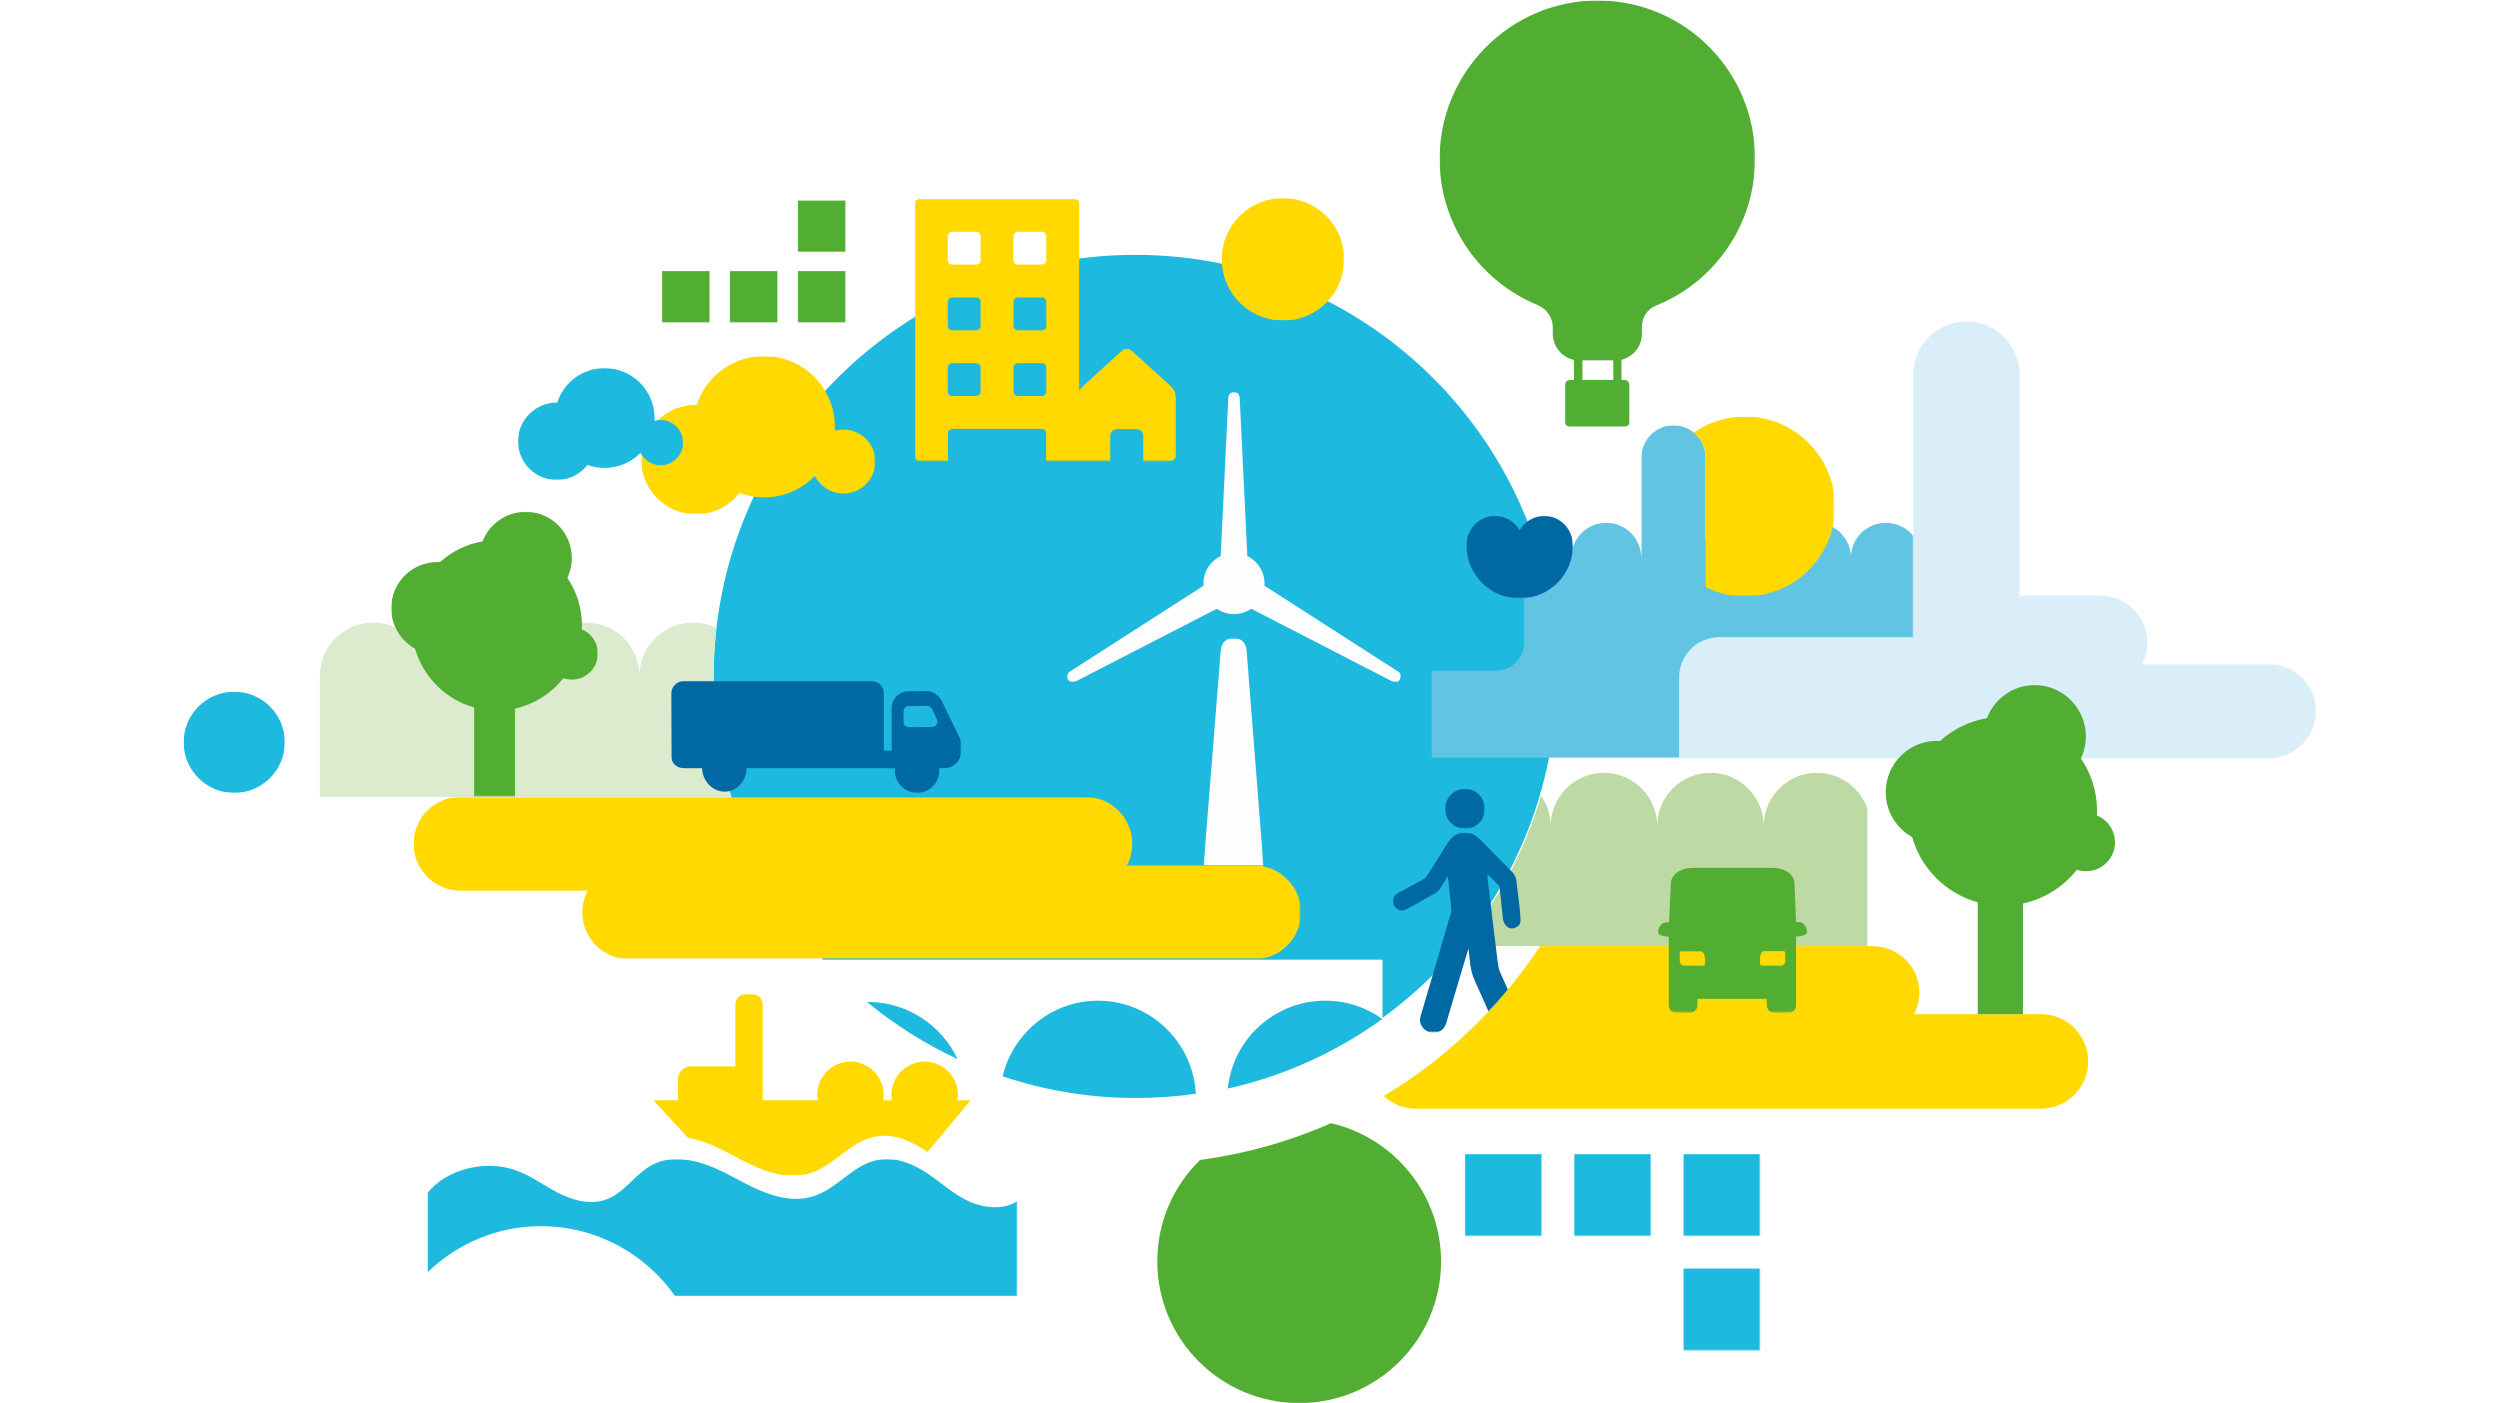 <?xml version="1.0" encoding="utf-8"?>
<!-- Generator: Adobe Illustrator 24.0.0, SVG Export Plug-In . SVG Version: 6.00 Build 0)  -->
<svg version="1.1" id="Ebene_1" xmlns="http://www.w3.org/2000/svg" xmlns:xlink="http://www.w3.org/1999/xlink" x="0px" y="0px"
	 viewBox="0 0 1407.8 790" style="enable-background:new 0 0 1407.8 790;" xml:space="preserve">
<style type="text/css">
	.st0{fill-rule:evenodd;clip-rule:evenodd;fill:#FFD900;}
	.st1{fill-rule:evenodd;clip-rule:evenodd;fill:#52AE32;}
	.st2{fill-rule:evenodd;clip-rule:evenodd;fill:#D9EEF8;}
	.st3{fill-rule:evenodd;clip-rule:evenodd;fill:#1EB9DE;}
	.st4{fill-rule:evenodd;clip-rule:evenodd;fill:#DCEACE;}
	.st5{fill-rule:evenodd;clip-rule:evenodd;fill:#BEDAA4;}
	.st6{filter:url(#Adobe_OpacityMaskFilter);}
	.st7{fill-rule:evenodd;clip-rule:evenodd;fill:#FFFFFF;}
	.st8{mask:url(#mask-2_1_);fill-rule:evenodd;clip-rule:evenodd;fill:#52AE32;}
	.st9{filter:url(#Adobe_OpacityMaskFilter_1_);}
	.st10{mask:url(#mask-2_2_);fill-rule:evenodd;clip-rule:evenodd;fill:#52AE32;}
	.st11{filter:url(#Adobe_OpacityMaskFilter_2_);}
	.st12{mask:url(#mask-2_3_);fill-rule:evenodd;clip-rule:evenodd;fill:#52AE32;}
	.st13{filter:url(#Adobe_OpacityMaskFilter_3_);}
	.st14{mask:url(#mask-2_4_);fill-rule:evenodd;clip-rule:evenodd;fill:#52AE32;}
	.st15{filter:url(#Adobe_OpacityMaskFilter_4_);}
	.st16{mask:url(#mask-2_5_);fill-rule:evenodd;clip-rule:evenodd;fill:#52AE32;}
	.st17{filter:url(#Adobe_OpacityMaskFilter_5_);}
	.st18{mask:url(#mask-2_6_);fill-rule:evenodd;clip-rule:evenodd;fill:#1EB9DE;}
	.st19{filter:url(#Adobe_OpacityMaskFilter_6_);}
	.st20{mask:url(#mask-2_7_);fill-rule:evenodd;clip-rule:evenodd;fill:#1EB9DE;}
	.st21{filter:url(#Adobe_OpacityMaskFilter_7_);}
	.st22{mask:url(#mask-2_8_);fill-rule:evenodd;clip-rule:evenodd;fill:#1EB9DE;}
	.st23{filter:url(#Adobe_OpacityMaskFilter_8_);}
	.st24{mask:url(#mask-2_9_);fill-rule:evenodd;clip-rule:evenodd;fill:#1EB9DE;}
	.st25{filter:url(#Adobe_OpacityMaskFilter_9_);}
	.st26{mask:url(#mask-2_10_);fill-rule:evenodd;clip-rule:evenodd;fill:#1EB9DE;}
	.st27{filter:url(#Adobe_OpacityMaskFilter_10_);}
	.st28{mask:url(#mask-2_11_);fill-rule:evenodd;clip-rule:evenodd;fill:#1EB9DE;}
	.st29{filter:url(#Adobe_OpacityMaskFilter_11_);}
	.st30{mask:url(#mask-2_12_);fill-rule:evenodd;clip-rule:evenodd;fill:#FFD900;}
	.st31{filter:url(#Adobe_OpacityMaskFilter_12_);}
	.st32{mask:url(#mask-2_13_);fill-rule:evenodd;clip-rule:evenodd;fill:#FFD900;}
	.st33{filter:url(#Adobe_OpacityMaskFilter_13_);}
	.st34{mask:url(#mask-2_14_);}
	.st35{filter:url(#Adobe_OpacityMaskFilter_14_);}
	.st36{mask:url(#mask-4_1_);fill-rule:evenodd;clip-rule:evenodd;fill:#FFD900;}
	.st37{filter:url(#Adobe_OpacityMaskFilter_15_);}
	.st38{mask:url(#mask-2_15_);}
	.st39{filter:url(#Adobe_OpacityMaskFilter_16_);}
	.st40{mask:url(#mask-6_1_);fill-rule:evenodd;clip-rule:evenodd;fill:#FFD900;}
	.st41{filter:url(#Adobe_OpacityMaskFilter_17_);}
	.st42{mask:url(#mask-2_16_);fill-rule:evenodd;clip-rule:evenodd;fill:#1EB9DE;}
	.st43{filter:url(#Adobe_OpacityMaskFilter_18_);}
	.st44{mask:url(#mask-2_17_);fill-rule:evenodd;clip-rule:evenodd;fill:#0068A3;}
	.st45{filter:url(#Adobe_OpacityMaskFilter_19_);}
	.st46{mask:url(#mask-2_18_);fill-rule:evenodd;clip-rule:evenodd;fill:#52AE32;}
	.st47{filter:url(#Adobe_OpacityMaskFilter_20_);}
	.st48{mask:url(#mask-2_19_);}
	.st49{filter:url(#Adobe_OpacityMaskFilter_21_);}
	.st50{mask:url(#mask-8_1_);fill-rule:evenodd;clip-rule:evenodd;fill:#FFD900;}
	.st51{filter:url(#Adobe_OpacityMaskFilter_22_);}
	.st52{mask:url(#mask-2_20_);fill-rule:evenodd;clip-rule:evenodd;fill:#FEFEFE;}
	.st53{filter:url(#Adobe_OpacityMaskFilter_23_);}
	.st54{mask:url(#mask-2_21_);fill-rule:evenodd;clip-rule:evenodd;fill:#FEFEFE;}
	.st55{filter:url(#Adobe_OpacityMaskFilter_24_);}
	.st56{mask:url(#mask-2_22_);fill-rule:evenodd;clip-rule:evenodd;fill:#52AE32;}
	.st57{filter:url(#Adobe_OpacityMaskFilter_25_);}
	.st58{mask:url(#mask-2_23_);fill-rule:evenodd;clip-rule:evenodd;fill:#61C4E3;}
	.st59{filter:url(#Adobe_OpacityMaskFilter_26_);}
	.st60{mask:url(#mask-2_24_);}
	.st61{filter:url(#Adobe_OpacityMaskFilter_27_);}
	.st62{mask:url(#mask-10_1_);fill-rule:evenodd;clip-rule:evenodd;fill:#FFD900;}
	.st63{filter:url(#Adobe_OpacityMaskFilter_28_);}
	.st64{mask:url(#mask-2_25_);fill-rule:evenodd;clip-rule:evenodd;fill:#0068A3;}
	.st65{filter:url(#Adobe_OpacityMaskFilter_29_);}
	.st66{mask:url(#mask-2_26_);fill-rule:evenodd;clip-rule:evenodd;fill:#0068A3;}
	.st67{filter:url(#Adobe_OpacityMaskFilter_30_);}
	.st68{mask:url(#mask-2_27_);fill-rule:evenodd;clip-rule:evenodd;fill:#0068A3;}
</style>
<title>ERD_INfografik</title>
<desc>Created with Sketch.</desc>
<g id="Page-1">
	<g id="ERD_INfografik" transform="translate(-120, -29)">
		<g id="Group-57">
			<path id="Fill-1" class="st0" d="M1269.4,600.1h-71.6c1.9-3.7,3-7.8,3-12.2c0-14.7-11.9-26.1-26.5-26.1H990.7v0h-3.4
				c-22.7,34.3-52.8,63.3-88.1,84.4c4.7,4.4,11,7.1,17.9,7.1h352.3c14.6,0,26.5-11.9,26.5-26.6v0
				C1295.9,612,1284,600.1,1269.4,600.1"/>
			<path id="Fill-3" class="st1" d="M869.5,661.5c-23.1,10.2-47.8,17.2-73.7,20.7c-14.9,14.5-24.1,34.7-24.1,57.1
				c0,44.1,35.8,79.8,79.9,79.8c44.1,0,79.9-35.7,79.9-79.8C931.4,701.3,904.9,669.6,869.5,661.5"/>
			<path id="Fill-5" class="st2" d="M1397.7,403.1h-71.5c1.9-3.6,3-7.8,3-12.2c0-14.6-11.9-26.5-26.5-26.5h-45.4V239.9
				c0-16.5-13.5-29.9-29.9-29.9c-16.5,0-30,13.5-30,29.9v147.8l-109.2,0c-12.4,0-22.6,10.1-22.6,22.5V456h332
				c14.6,0,26.5-11.8,26.5-26.5C1424.2,414.9,1412.3,403.1,1397.7,403.1"/>
			<path id="Fill-7" class="st3" d="M608.6,593.2c-0.1,0-0.3,0-0.4,0c15.5,12.8,32.6,23.6,51,32.2
				C650.4,606.5,631,593.2,608.6,593.2"/>
			<path id="Fill-9" class="st3" d="M759.3,172.5c-131.1,0-237.4,106.3-237.4,237.4c0,61.4,23.3,117.4,61.6,159.5h315l0,32.8
				c59.5-43.1,98.2-113.2,98.2-192.3C996.7,278.8,890.4,172.5,759.3,172.5"/>
			<path id="Fill-11" class="st3" d="M738.3,592.5c-26,0-47.9,18.2-53.7,42.6c23.6,7.9,48.8,12.2,75,12.2c11.5,0,22.8-0.8,33.8-2.4
				C791.8,615.7,767.7,592.5,738.3,592.5"/>
			<path id="Fill-13" class="st3" d="M866.3,592.5c-28.6,0-52.1,21.7-54.9,49.5c31.9-7.1,61.4-20.7,87-39.2
				C889.4,596.3,878.3,592.5,866.3,592.5"/>
			<path id="Fill-15" class="st4" d="M521.8,410.1c0-9.3,0.6-18.4,1.6-27.4c-4-2-8.5-3.1-13.3-3.1c-16.6,0-30,13.4-30,29.9
				c0-16.5-13.4-29.9-30-29.9c-16.6,0-30,13.4-30,29.9c0-16.5-13.4-29.9-30-29.9c-16.6,0-30,13.4-30,29.9c0-16.5-13.4-29.9-30-29.9
				c-16.6,0-30,13.4-30,29.9v68.3l231.8,0C525.3,456.3,521.8,433.6,521.8,410.1"/>
			<path id="Fill-17" class="st5" d="M1143.2,464.2c-16.6,0-30,13.4-30,30c0-16.6-13.4-30-30-30c-16.6,0-30,13.4-30,30
				c0-16.6-13.4-30-30-30c-16.6,0-30,13.4-30,30c0-6.4-2-12.2-5.4-17.1c-9.2,31.4-24.7,60.1-45.1,84.6l228.8,0V484
				C1167.2,472.5,1156.2,464.2,1143.2,464.2"/>
			<path id="Fill-19" class="st1" d="M1300.8,488.2c0-0.8,0.1-1.6,0.1-2.4c0-11-3.3-21.2-9.1-29.7c1.8-3.8,2.8-8,2.8-12.4
				c0-15.9-12.9-28.9-28.8-28.9c-12.3,0-22.8,7.7-26.9,18.6c-10.1,1.7-19.2,6.3-26.5,12.9c-0.6,0-1.1-0.1-1.7-0.1
				c-15.9,0-28.8,12.9-28.8,28.9c0,10.9,6,20.4,14.9,25.3c5,17.8,19.1,31.8,36.9,36.7v63h25.5v-62.3c12.2-2.7,22.8-9.5,30.3-19
				c1.6,0.5,3.4,0.8,5.2,0.8c9,0,16.3-7.3,16.3-16.3C1310.9,496.4,1306.8,490.6,1300.8,488.2"/>
			<g id="Clip-22">
			</g>
			<defs>
				<filter id="Adobe_OpacityMaskFilter" filterUnits="userSpaceOnUse" x="492.7" y="181.5" width="27" height="29.2">
					<feColorMatrix  type="matrix" values="1 0 0 0 0  0 1 0 0 0  0 0 1 0 0  0 0 0 1 0"/>
				</filter>
			</defs>
			<mask maskUnits="userSpaceOnUse" x="492.7" y="181.5" width="27" height="29.2" id="mask-2_1_">
				<g class="st6">
					<polygon id="path-1_1_" class="st7" points="103.4,868.5 1543.4,868.5 1543.4,0 103.4,0 					"/>
				</g>
			</mask>
			<polygon id="Fill-21" class="st8" points="492.7,210.8 519.7,210.8 519.7,181.5 492.7,181.5 			"/>
			<defs>
				<filter id="Adobe_OpacityMaskFilter_1_" filterUnits="userSpaceOnUse" x="530.9" y="181.5" width="27" height="29.2">
					<feColorMatrix  type="matrix" values="1 0 0 0 0  0 1 0 0 0  0 0 1 0 0  0 0 0 1 0"/>
				</filter>
			</defs>
			<mask maskUnits="userSpaceOnUse" x="530.9" y="181.5" width="27" height="29.2" id="mask-2_2_">
				<g class="st9">
					<polygon id="path-1_2_" class="st7" points="103.4,868.5 1543.4,868.5 1543.4,0 103.4,0 					"/>
				</g>
			</mask>
			<polygon id="Fill-23" class="st10" points="530.9,210.8 557.9,210.8 557.9,181.5 530.9,181.5 			"/>
			<defs>
				<filter id="Adobe_OpacityMaskFilter_2_" filterUnits="userSpaceOnUse" x="569.2" y="181.5" width="27" height="29.2">
					<feColorMatrix  type="matrix" values="1 0 0 0 0  0 1 0 0 0  0 0 1 0 0  0 0 0 1 0"/>
				</filter>
			</defs>
			<mask maskUnits="userSpaceOnUse" x="569.2" y="181.5" width="27" height="29.2" id="mask-2_3_">
				<g class="st11">
					<polygon id="path-1_3_" class="st7" points="103.4,868.5 1543.4,868.5 1543.4,0 103.4,0 					"/>
				</g>
			</mask>
			<polygon id="Fill-24" class="st12" points="569.2,210.8 596.2,210.8 596.2,181.5 569.2,181.5 			"/>
			<defs>
				<filter id="Adobe_OpacityMaskFilter_3_" filterUnits="userSpaceOnUse" x="569.2" y="141.8" width="27" height="29.2">
					<feColorMatrix  type="matrix" values="1 0 0 0 0  0 1 0 0 0  0 0 1 0 0  0 0 0 1 0"/>
				</filter>
			</defs>
			<mask maskUnits="userSpaceOnUse" x="569.2" y="141.8" width="27" height="29.2" id="mask-2_4_">
				<g class="st13">
					<polygon id="path-1_4_" class="st7" points="103.4,868.5 1543.4,868.5 1543.4,0 103.4,0 					"/>
				</g>
			</mask>
			<polygon id="Fill-25" class="st14" points="569.2,171 596.2,171 596.2,141.8 569.2,141.8 			"/>
			<defs>
				<filter id="Adobe_OpacityMaskFilter_4_" filterUnits="userSpaceOnUse" x="930.7" y="29.2" width="177.8" height="240">
					<feColorMatrix  type="matrix" values="1 0 0 0 0  0 1 0 0 0  0 0 1 0 0  0 0 0 1 0"/>
				</filter>
			</defs>
			<mask maskUnits="userSpaceOnUse" x="930.7" y="29.2" width="177.8" height="240" id="mask-2_5_">
				<g class="st15">
					<polygon id="path-1_5_" class="st7" points="103.4,868.5 1543.4,868.5 1543.4,0 103.4,0 					"/>
				</g>
			</mask>
			<path id="Fill-26" class="st16" d="M1020.8,29.3c-50.3-0.7-91.5,41.2-90.1,91.6c1,36.2,23.5,66.9,55.2,79.9
				c5.1,2.1,8.5,7,8.5,12.6v3.5c0,7.2,5.1,13.3,11.9,14.8v11.3h-2.3c-1.4,0-2.6,1.2-2.6,2.6v21.2c0,1.4,1.2,2.6,2.6,2.6h30.9
				c1.4,0,2.6-1.2,2.6-2.6v-21.2c0-1.4-1.2-2.6-2.6-2.6h-1.8v-11.4c6.6-1.6,11.5-7.6,11.5-14.7v-4c0-5.2,3.1-9.9,7.9-11.8
				c32.7-13.1,55.8-45.2,55.8-82.7C1108.4,69.5,1069.3,29.9,1020.8,29.3L1020.8,29.3z M1011.1,242.9h17.4v-11h-17.4V242.9z"/>
			<defs>
				<filter id="Adobe_OpacityMaskFilter_5_" filterUnits="userSpaceOnUse" x="223.4" y="418.5" width="57" height="57">
					<feColorMatrix  type="matrix" values="1 0 0 0 0  0 1 0 0 0  0 0 1 0 0  0 0 0 1 0"/>
				</filter>
			</defs>
			<mask maskUnits="userSpaceOnUse" x="223.4" y="418.5" width="57" height="57" id="mask-2_6_">
				<g class="st17">
					<polygon id="path-1_6_" class="st7" points="103.4,868.5 1543.4,868.5 1543.4,0 103.4,0 					"/>
				</g>
			</mask>
			<path id="Fill-27" class="st18" d="M251.9,475.5c15.7,0,28.5-12.8,28.5-28.5c0-15.7-12.8-28.5-28.5-28.5
				c-15.7,0-28.5,12.8-28.5,28.5C223.4,462.7,236.2,475.5,251.9,475.5"/>
			<defs>
				<filter id="Adobe_OpacityMaskFilter_6_" filterUnits="userSpaceOnUse" x="360.7" y="681.8" width="332.2" height="77.3">
					<feColorMatrix  type="matrix" values="1 0 0 0 0  0 1 0 0 0  0 0 1 0 0  0 0 0 1 0"/>
				</filter>
			</defs>
			<mask maskUnits="userSpaceOnUse" x="360.7" y="681.8" width="332.2" height="77.3" id="mask-2_7_">
				<g class="st19">
					<polygon id="path-1_7_" class="st7" points="103.4,868.5 1543.4,868.5 1543.4,0 103.4,0 					"/>
				</g>
			</mask>
			<path id="Fill-28" class="st20" d="M665.4,705.4c-8.5-4-15.2-10.2-22.8-15.4c-7.6-5.1-17.1-9.4-26.7-8.1
				c-15.5,2.1-24.2,17.1-39.1,21.1c-14.9,4.1-30.4-3.8-43.6-11c-13.2-7.2-29.9-14-43.9-8c-11.6,5-17.3,17.5-29.6,21
				c-8.8,2.4-18.4-0.5-26.2-4.7c-7.8-4.1-14.8-9.4-23.4-12.4c-17.2-6-39.1-0.3-49.3,12.9v44.6c16.9-16.3,39.9-26.3,65.1-25.9
				c30.7,0.4,57.8,15.9,74.3,39.4h192.8v-53.6C685.3,710.5,673.9,709.4,665.4,705.4"/>
			<defs>
				<filter id="Adobe_OpacityMaskFilter_7_" filterUnits="userSpaceOnUse" x="944.9" y="678.8" width="43.5" height="46.5">
					<feColorMatrix  type="matrix" values="1 0 0 0 0  0 1 0 0 0  0 0 1 0 0  0 0 0 1 0"/>
				</filter>
			</defs>
			<mask maskUnits="userSpaceOnUse" x="944.9" y="678.8" width="43.5" height="46.5" id="mask-2_8_">
				<g class="st21">
					<polygon id="path-1_8_" class="st7" points="103.4,868.5 1543.4,868.5 1543.4,0 103.4,0 					"/>
				</g>
			</mask>
			<polygon id="Fill-29" class="st22" points="944.9,725.2 988.4,725.2 988.4,678.8 944.9,678.8 			"/>
			<defs>
				<filter id="Adobe_OpacityMaskFilter_8_" filterUnits="userSpaceOnUse" x="1006.4" y="678.8" width="43.5" height="46.5">
					<feColorMatrix  type="matrix" values="1 0 0 0 0  0 1 0 0 0  0 0 1 0 0  0 0 0 1 0"/>
				</filter>
			</defs>
			<mask maskUnits="userSpaceOnUse" x="1006.4" y="678.8" width="43.5" height="46.5" id="mask-2_9_">
				<g class="st23">
					<polygon id="path-1_9_" class="st7" points="103.4,868.5 1543.4,868.5 1543.4,0 103.4,0 					"/>
				</g>
			</mask>
			<polygon id="Fill-30" class="st24" points="1006.4,725.2 1049.9,725.2 1049.9,678.8 1006.4,678.8 			"/>
			<defs>
				<filter id="Adobe_OpacityMaskFilter_9_" filterUnits="userSpaceOnUse" x="1067.9" y="678.8" width="43.5" height="46.5">
					<feColorMatrix  type="matrix" values="1 0 0 0 0  0 1 0 0 0  0 0 1 0 0  0 0 0 1 0"/>
				</filter>
			</defs>
			<mask maskUnits="userSpaceOnUse" x="1067.9" y="678.8" width="43.5" height="46.5" id="mask-2_10_">
				<g class="st25">
					<polygon id="path-1_10_" class="st7" points="103.4,868.5 1543.4,868.5 1543.4,0 103.4,0 					"/>
				</g>
			</mask>
			<polygon id="Fill-31" class="st26" points="1067.9,725.2 1111.4,725.2 1111.4,678.8 1067.9,678.8 			"/>
			<defs>
				<filter id="Adobe_OpacityMaskFilter_10_" filterUnits="userSpaceOnUse" x="1067.9" y="743.2" width="43.5" height="46.5">
					<feColorMatrix  type="matrix" values="1 0 0 0 0  0 1 0 0 0  0 0 1 0 0  0 0 0 1 0"/>
				</filter>
			</defs>
			<mask maskUnits="userSpaceOnUse" x="1067.9" y="743.2" width="43.5" height="46.5" id="mask-2_11_">
				<g class="st27">
					<polygon id="path-1_11_" class="st7" points="103.4,868.5 1543.4,868.5 1543.4,0 103.4,0 					"/>
				</g>
			</mask>
			<polygon id="Fill-32" class="st28" points="1067.9,789.8 1111.4,789.8 1111.4,743.2 1067.9,743.2 			"/>
			<defs>
				<filter id="Adobe_OpacityMaskFilter_11_" filterUnits="userSpaceOnUse" x="635.2" y="141" width="147" height="147.8">
					<feColorMatrix  type="matrix" values="1 0 0 0 0  0 1 0 0 0  0 0 1 0 0  0 0 0 1 0"/>
				</filter>
			</defs>
			<mask maskUnits="userSpaceOnUse" x="635.2" y="141" width="147" height="147.8" id="mask-2_12_">
				<g class="st29">
					<polygon id="path-1_12_" class="st7" points="103.4,868.5 1543.4,868.5 1543.4,0 103.4,0 					"/>
				</g>
			</mask>
			<path id="Fill-33" class="st30" d="M709.2,175.4c0,2.6-2.6,2.6-2.6,2.6h-13.3c-2.6,0-2.6-2.6-2.6-2.6v-13.3
				c0-2.6,2.6-2.6,2.6-2.6h13.3c2.6,0,2.6,2.6,2.6,2.6V175.4z M709.2,212.4c0,2.6-2.6,2.6-2.6,2.6h-13.3c-2.6,0-2.6-2.6-2.6-2.6
				v-13.3c0-2.6,2.6-2.6,2.6-2.6h13.3c2.6,0,2.6,2.6,2.6,2.6V212.4z M709.2,249.4c0,2.6-2.6,2.6-2.6,2.6h-13.3
				c-2.6,0-2.6-2.6-2.6-2.6v-13.3c0-2.6,2.6-2.6,2.6-2.6h13.3c2.6,0,2.6,2.6,2.6,2.6V249.4z M672.2,175.4c0,2.6-2.6,2.6-2.6,2.6
				h-13.3c-2.6,0-2.6-2.6-2.6-2.6v-13.3c0-2.6,2.6-2.6,2.6-2.6h13.3c2.6,0,2.6,2.6,2.6,2.6V175.4z M672.2,212.4
				c0,2.6-2.6,2.6-2.6,2.6h-13.3c-2.6,0-2.6-2.6-2.6-2.6v-13.3c0-2.6,2.6-2.6,2.6-2.6h13.3c2.6,0,2.6,2.6,2.6,2.6V212.4z
				 M672.2,249.4c0,2.6-2.6,2.6-2.6,2.6h-13.3c-2.6,0-2.6-2.6-2.6-2.6v-13.3c0-2.6,2.6-2.6,2.6-2.6h13.3c2.6,0,2.6,2.6,2.6,2.6
				V249.4z M745.2,288.8v-14.2c0-4,4-4,4-4h10.6c4,0,4,4,4,4v14.2h14.5c0,0,4,0,4-4v-31.6c0,0,0-4-2.9-6.6l-21.9-19.9
				c0,0-2.9-2.7-5.9,0l-21.9,19.9c0,0-1.1,1-2,2.7V143.6c0,0,0-2.6-2.6-2.6h-87.3c0,0-2.6,0-2.6,2.6v142.5c0,0,0,2.6,2.6,2.6h16
				v-15.6c0-2.6,2.6-2.6,2.6-2.6h50.1c2.6,0,2.6,2.6,2.6,2.6v15.6H745.2z"/>
			<defs>
				<filter id="Adobe_OpacityMaskFilter_12_" filterUnits="userSpaceOnUse" x="488.2" y="588.8" width="178.5" height="102">
					<feColorMatrix  type="matrix" values="1 0 0 0 0  0 1 0 0 0  0 0 1 0 0  0 0 0 1 0"/>
				</filter>
			</defs>
			<mask maskUnits="userSpaceOnUse" x="488.2" y="588.8" width="178.5" height="102" id="mask-2_13_">
				<g class="st31">
					<polygon id="path-1_13_" class="st7" points="103.4,868.5 1543.4,868.5 1543.4,0 103.4,0 					"/>
				</g>
			</mask>
			<path id="Fill-34" class="st32" d="M531.5,679c9.3,5,19.6,10.4,30,11.8h9.8c1.3-0.2,2.5-0.4,3.8-0.8
				c14.9-4.1,23.7-19.1,39.2-21.2c9.6-1.3,19.2,2.9,26.8,8.1c0.4,0.3,0.8,0.5,1.2,0.8l24.3-29.1h-7.5c0.2-1,0.3-2,0.3-3.1
				c0-10.3-8.4-18.7-18.7-18.7c-10.3,0-18.7,8.4-18.7,18.7c0,1.1,0.1,2.1,0.3,3.1h-5c0.2-1,0.3-2,0.3-3.1c0-10.3-8.4-18.7-18.7-18.7
				c-10.3,0-18.7,8.4-18.7,18.7c0,1.1,0.1,2.1,0.3,3.1h-31v-53.8c0-3.3-2.7-6.1-6.1-6.1h-3.2c-3.3,0-6.1,2.7-6.1,6.1v34.7h-25.1
				c-3.9,0-7.2,3.2-7.2,7.2v11.9h-13.8l19.3,21C515.9,671.2,524.2,675,531.5,679"/>
			<defs>
				<filter id="Adobe_OpacityMaskFilter_13_" filterUnits="userSpaceOnUse" x="807.9" y="140.5" width="69.1" height="69.1">
					<feColorMatrix  type="matrix" values="1 0 0 0 0  0 1 0 0 0  0 0 1 0 0  0 0 0 1 0"/>
				</filter>
			</defs>
			<mask maskUnits="userSpaceOnUse" x="807.9" y="140.5" width="69.1" height="69.1" id="mask-2_14_">
				<g class="st33">
					<polygon id="path-1_14_" class="st7" points="103.4,868.5 1543.4,868.5 1543.4,0 103.4,0 					"/>
				</g>
			</mask>
			<g id="Group-37" class="st34">
				<g transform="translate(704.25, 140.25)">
					<g id="Clip-36">
					</g>
					<defs>
						<filter id="Adobe_OpacityMaskFilter_14_" filterUnits="userSpaceOnUse" x="103.6" y="0.2" width="69.1" height="69.1">
							<feColorMatrix  type="matrix" values="1 0 0 0 0  0 1 0 0 0  0 0 1 0 0  0 0 0 1 0"/>
						</filter>
					</defs>
					<mask maskUnits="userSpaceOnUse" x="103.6" y="0.2" width="69.1" height="69.1" id="mask-4_1_">
						<g class="st35">
							<polygon id="path-3_1_" class="st7" points="103.6,0.2 172.7,0.2 172.7,69.3 103.6,69.3 							"/>
						</g>
					</mask>
					<path id="Fill-35" class="st36" d="M172.7,34.8c0-19.1-15.5-34.5-34.5-34.5c-19.1,0-34.5,15.5-34.5,34.5c0,0.7,0,1.4,0.1,2
						c1.1,18.1,16.1,32.5,34.5,32.5c10.1,0,19.2-4.4,25.5-11.3C169.3,51.9,172.7,43.7,172.7,34.8"/>
				</g>
			</g>
			<defs>
				<filter id="Adobe_OpacityMaskFilter_15_" filterUnits="userSpaceOnUse" x="481.1" y="229.5" width="131.9" height="89.1">
					<feColorMatrix  type="matrix" values="1 0 0 0 0  0 1 0 0 0  0 0 1 0 0  0 0 0 1 0"/>
				</filter>
			</defs>
			<mask maskUnits="userSpaceOnUse" x="481.1" y="229.5" width="131.9" height="89.1" id="mask-2_15_">
				<g class="st37">
					<polygon id="path-1_15_" class="st7" points="103.4,868.5 1543.4,868.5 1543.4,0 103.4,0 					"/>
				</g>
			</mask>
			<g id="Group-40" class="st38">
				<g transform="translate(377.25, 229.5)">
					<g id="Clip-39">
					</g>
					<defs>
						<filter id="Adobe_OpacityMaskFilter_16_" filterUnits="userSpaceOnUse" x="103.9" y="0" width="131.9" height="89.1">
							<feColorMatrix  type="matrix" values="1 0 0 0 0  0 1 0 0 0  0 0 1 0 0  0 0 0 1 0"/>
						</filter>
					</defs>
					<mask maskUnits="userSpaceOnUse" x="103.9" y="0" width="131.9" height="89.1" id="mask-6_1_">
						<g class="st39">
							<polygon id="path-5_1_" class="st7" points="103.9,0 235.8,0 235.8,89.2 103.9,89.2 							"/>
						</g>
					</mask>
					<path id="Fill-38" class="st40" d="M217.7,41.4c-1.7,0-3.3,0.2-4.9,0.7c0-0.7,0.1-1.5,0.1-2.3c0-22-17.9-39.8-39.9-39.8
						c-17.7,0-32.7,11.5-37.9,27.5l-0.4,0c-17.1,0-30.9,13.8-30.9,30.8c0,17,13.8,30.8,30.9,30.8c10,0,18.8-4.7,24.5-12
						c4.3,1.6,9,2.5,13.8,2.5c11.2,0,21.4-4.6,28.6-12.1c3,5.8,9,9.9,16.1,9.9c10,0,18-8.1,18-18S227.7,41.4,217.7,41.4"/>
				</g>
			</g>
			<defs>
				<filter id="Adobe_OpacityMaskFilter_17_" filterUnits="userSpaceOnUse" x="411.7" y="236.2" width="93" height="63">
					<feColorMatrix  type="matrix" values="1 0 0 0 0  0 1 0 0 0  0 0 1 0 0  0 0 0 1 0"/>
				</filter>
			</defs>
			<mask maskUnits="userSpaceOnUse" x="411.7" y="236.2" width="93" height="63" id="mask-2_16_">
				<g class="st41">
					<polygon id="path-1_16_" class="st7" points="103.4,868.5 1543.4,868.5 1543.4,0 103.4,0 					"/>
				</g>
			</mask>
			<path id="Fill-41" class="st42" d="M492,265.5c-1.2,0-2.3,0.2-3.4,0.5c0-0.5,0-1.1,0-1.6c0-15.5-12.6-28.1-28.1-28.1
				c-12.5,0-23.1,8.1-26.7,19.4l-0.3,0c-12,0-21.8,9.8-21.8,21.8c0,12,9.8,21.8,21.8,21.8c7,0,13.3-3.3,17.3-8.5
				c3,1.1,6.3,1.7,9.7,1.7c7.9,0,15.1-3.3,20.2-8.5c2.1,4.1,6.4,7,11.3,7c7,0,12.7-5.7,12.7-12.7S499,265.5,492,265.5"/>
			<defs>
				<filter id="Adobe_OpacityMaskFilter_18_" filterUnits="userSpaceOnUse" x="497.9" y="412.5" width="163.5" height="63">
					<feColorMatrix  type="matrix" values="1 0 0 0 0  0 1 0 0 0  0 0 1 0 0  0 0 0 1 0"/>
				</filter>
			</defs>
			<mask maskUnits="userSpaceOnUse" x="497.9" y="412.5" width="163.5" height="63" id="mask-2_17_">
				<g class="st43">
					<polygon id="path-1_17_" class="st7" points="103.4,868.5 1543.4,868.5 1543.4,0 103.4,0 					"/>
				</g>
			</mask>
			<path id="Fill-42" class="st44" d="M497.9,419.9l0.2,35.2c0,4,3.3,6.6,7.4,6.5h9.9c0,6.9,5.7,13.2,12.6,13.2
				c6.9,0,12.5-6.2,12.4-13.2H624c0,0.4-0.1,1-0.1,1.4c0,6.9,5.7,12.5,12.6,12.5c6.9,0,12.5-5.7,12.4-12.6c0-0.4,0-0.9-0.1-1.3h3
				c5.3,0,9.5-4.4,9.5-9.6l0-4.4c0-0.9-0.3-1.8-0.7-2.7l0,0l-10.3-21.2c-1.7-3.4-5.1-5.6-8.9-5.5l-9.9,0.1c-5.3,0-9.4,4.4-9.4,9.6
				v23.8l-4.4,0v-32.5c0-4-3.5-6.8-7.5-6.8H505.2C501.2,412.5,497.9,415.8,497.9,419.9 M645,438.4l-13.3,0.1c-1.6,0-2.9-1.3-2.9-2.9
				l0-6.1c0-1.6,1.3-2.9,2.9-2.9l10.5-0.1c1.1,0,2.1,0.6,2.6,1.7l2.9,6.1C648.5,436.2,647.1,438.4,645,438.4"/>
			<defs>
				<filter id="Adobe_OpacityMaskFilter_19_" filterUnits="userSpaceOnUse" x="340.4" y="317.2" width="116.2" height="160.5">
					<feColorMatrix  type="matrix" values="1 0 0 0 0  0 1 0 0 0  0 0 1 0 0  0 0 0 1 0"/>
				</filter>
			</defs>
			<mask maskUnits="userSpaceOnUse" x="340.4" y="317.2" width="116.2" height="160.5" id="mask-2_18_">
				<g class="st45">
					<polygon id="path-1_18_" class="st7" points="103.4,868.5 1543.4,868.5 1543.4,0 103.4,0 					"/>
				</g>
			</mask>
			<path id="Fill-43" class="st46" d="M387,427.4v50.4h23V428c11-2.4,20.5-8.6,27.3-17.1c1.5,0.5,3,0.8,4.7,0.8
				c8.1,0,14.7-6.6,14.7-14.7c0-6.1-3.7-11.4-9.1-13.6c0-0.7,0.1-1.4,0.1-2.2c0-9.9-3-19.1-8.2-26.8c1.6-3.4,2.5-7.2,2.5-11.2
				c0-14.4-11.6-26-26-26c-11.1,0-20.5,7-24.3,16.7c-9.1,1.5-17.3,5.7-23.9,11.6c-0.5,0-1,0-1.5,0c-14.3,0-26,11.6-26,26
				c0,9.8,5.4,18.3,13.4,22.8C358.4,410.3,371,422.9,387,427.4"/>
			<defs>
				<filter id="Adobe_OpacityMaskFilter_20_" filterUnits="userSpaceOnUse" x="352.9" y="477.8" width="499.7" height="91.4">
					<feColorMatrix  type="matrix" values="1 0 0 0 0  0 1 0 0 0  0 0 1 0 0  0 0 0 1 0"/>
				</filter>
			</defs>
			<mask maskUnits="userSpaceOnUse" x="352.9" y="477.8" width="499.7" height="91.4" id="mask-2_19_">
				<g class="st47">
					<polygon id="path-1_19_" class="st7" points="103.4,868.5 1543.4,868.5 1543.4,0 103.4,0 					"/>
				</g>
			</mask>
			<g id="Group-46" class="st48">
				<g transform="translate(249, 477.75)">
					<g id="Clip-45">
					</g>
					<defs>
						<filter id="Adobe_OpacityMaskFilter_21_" filterUnits="userSpaceOnUse" x="103.9" y="0.1" width="499.7" height="91.4">
							<feColorMatrix  type="matrix" values="1 0 0 0 0  0 1 0 0 0  0 0 1 0 0  0 0 0 1 0"/>
						</filter>
					</defs>
					<mask maskUnits="userSpaceOnUse" x="103.9" y="0.1" width="499.7" height="91.4" id="mask-8_1_">
						<g class="st49">
							<polygon id="path-7_1_" class="st7" points="103.9,0.1 603.6,0.1 603.6,91.5 103.9,91.5 							"/>
						</g>
					</mask>
					<path id="Fill-44" class="st50" d="M577.1,38.6h-71.5c1.9-3.6,3-7.8,3-12.2c0-14.6-11.9-26.4-26.5-26.4l-352,0
						c-14.5,0.1-26.2,11.9-26.2,26.4c0,14.6,11.9,26.4,26.5,26.4h71.5c-1.9,3.6-3,7.8-3,12.2c0,14.6,11.9,26.4,26.5,26.4l351.8,0
						c14.6,0,26.5-11.8,26.5-26.4C603.6,50.5,591.7,38.6,577.1,38.6"/>
				</g>
			</g>
			<defs>
				<filter id="Adobe_OpacityMaskFilter_22_" filterUnits="userSpaceOnUse" x="720.7" y="249.8" width="188.3" height="163.5">
					<feColorMatrix  type="matrix" values="1 0 0 0 0  0 1 0 0 0  0 0 1 0 0  0 0 0 1 0"/>
				</filter>
			</defs>
			<mask maskUnits="userSpaceOnUse" x="720.7" y="249.8" width="188.3" height="163.5" id="mask-2_20_">
				<g class="st51">
					<polygon id="path-1_20_" class="st7" points="103.4,868.5 1543.4,868.5 1543.4,0 103.4,0 					"/>
				</g>
			</mask>
			<path id="Fill-47" class="st52" d="M907.2,407.1L832,358.8c0-0.4,0.1-0.8,0.1-1.2c0-6.8-4-12.7-9.7-15.5l-4.3-89.1
				c0,0-0.1-3.2-3-3.2h-0.2h0h-0.2c-2.9,0-3,3.2-3,3.2l-4.3,89.1c-5.8,2.8-9.7,8.7-9.7,15.5c0,0.4,0,0.8,0.1,1.2l-75.2,48.3
				c0,0-2.7,1.7-1.3,4.2l0.1,0.2l0,0l0.1,0.2c1.5,2.5,4.3,1,4.3,1l79.4-40.9c2.8,1.9,6.1,3,9.7,3c3.6,0,6.9-1.1,9.7-3l79.4,40.9
				c0,0,2.8,1.5,4.3-1l0.1-0.2l0,0l0.1-0.2C910,408.8,907.2,407.1,907.2,407.1"/>
			<defs>
				<filter id="Adobe_OpacityMaskFilter_23_" filterUnits="userSpaceOnUse" x="797.9" y="388.5" width="33.8" height="128.2">
					<feColorMatrix  type="matrix" values="1 0 0 0 0  0 1 0 0 0  0 0 1 0 0  0 0 0 1 0"/>
				</filter>
			</defs>
			<mask maskUnits="userSpaceOnUse" x="797.9" y="388.5" width="33.8" height="128.2" id="mask-2_21_">
				<g class="st53">
					<polygon id="path-1_21_" class="st7" points="103.4,868.5 1543.4,868.5 1543.4,0 103.4,0 					"/>
				</g>
			</mask>
			<path id="Fill-48" class="st54" d="M815.3,388.5h-0.6h0h-0.6c-6.5,0-6.7,7.1-6.7,7.1l-9.6,120.6h28.5c1.8,0,3.5,0.2,5.2,0.5
				L822,395.6C822,395.6,821.9,388.5,815.3,388.5"/>
			<defs>
				<filter id="Adobe_OpacityMaskFilter_24_" filterUnits="userSpaceOnUse" x="1053.7" y="517.5" width="84" height="81.8">
					<feColorMatrix  type="matrix" values="1 0 0 0 0  0 1 0 0 0  0 0 1 0 0  0 0 0 1 0"/>
				</filter>
			</defs>
			<mask maskUnits="userSpaceOnUse" x="1053.7" y="517.5" width="84" height="81.8" id="mask-2_22_">
				<g class="st55">
					<polygon id="path-1_22_" class="st7" points="103.4,868.5 1543.4,868.5 1543.4,0 103.4,0 					"/>
				</g>
			</mask>
			<path id="Fill-49" class="st56" d="M1125.4,569.9c0,0,0,2.9-2.6,2.9c0,0-8.9,0-9,0c-1.3,0-2.1,0.1-2.4-0.4
				c-0.4-0.7-0.4-2.9-0.4-2.9s-0.1-4.5,2.4-4.9l10.8,0c0,0,1.1-0.2,1.1,1V569.9z M1079.9,572.4c-0.3,0.5-1.1,0.4-2.4,0.4
				c0,0-9,0-9,0c-2.6,0-2.6-2.9-2.6-2.9v-4.2c0-1.2,1.1-1,1.1-1l10.8,0c2.5,0.4,2.4,4.9,2.4,4.9S1080.3,571.7,1079.9,572.4
				L1079.9,572.4z M1136,549.7c-1.4-1.7-2.8-1.5-4.6-1.5l-0.9-22.4c0,0-0.5-8.2-13.7-8.2h-42.2c-13.2,0-13.7,8.3-13.7,8.3l-1,22.4
				c0,0,0,0,0,0l0,0c-1.8,0.1-3.2-0.1-4.6,1.5c-0.6,0.7-2,2.7-1.6,4.6c0.4,1.7,5.4,2,6,2.1v38.4c0,0,0,4.4,4.4,4.4h7.3
				c0,0,4.4,0,4.4-4.4v-3.4h39.1v3.4c0,0,0,4.4,4.4,4.4h7.7c0,0,4.4,0,4.4-4.4v-38.5c0.4,0,5.7-0.3,6.1-2.1
				C1138,552.4,1136.6,550.4,1136,549.7L1136,549.7z"/>
			<defs>
				<filter id="Adobe_OpacityMaskFilter_25_" filterUnits="userSpaceOnUse" x="926.2" y="268.5" width="271.5" height="187.5">
					<feColorMatrix  type="matrix" values="1 0 0 0 0  0 1 0 0 0  0 0 1 0 0  0 0 0 1 0"/>
				</filter>
			</defs>
			<mask maskUnits="userSpaceOnUse" x="926.2" y="268.5" width="271.5" height="187.5" id="mask-2_23_">
				<g class="st57">
					<polygon id="path-1_23_" class="st7" points="103.4,868.5 1543.4,868.5 1543.4,0 103.4,0 					"/>
				</g>
			</mask>
			<path id="Fill-50" class="st58" d="M1197.7,331.2c-3.6-4.7-9.3-7.8-15.7-7.8c-10.9,0-19.7,8.8-19.7,19.6
				c0-10.8-8.8-19.6-19.7-19.6s-19.7,8.8-19.7,19.6c0-10.8-8.8-19.6-19.7-19.6c-10.9,0-19.7,8.8-19.7,19.6c0-3.9-1.2-7.6-3.1-10.6
				v-46c0-9.9-8.1-17.9-18-17.9s-18,8.1-18,17.9v53.7c-0.1,1-0.2,1.9-0.2,2.9c0-10.8-8.8-19.6-19.7-19.6c-10.7,0-19.4,8.5-19.6,19.2
				c-0.2-10.6-8.9-19.2-19.7-19.2c-1.5,0-2.9,0.2-4.3,0.5c0,0,0,0,0,0c0,0,0,0,0,0c-0.9,0.2-1.7,0.4-2.6,0.7v2.4h0v63.9
				c0,8.6-7.1,15.7-15.7,15.7h-36.6V456h66.5c0,0,0,0,0,0h73.1v-45.7c0-12.4,10.2-22.5,22.6-22.5l109.4,0V331.2z"/>
			<defs>
				<filter id="Adobe_OpacityMaskFilter_26_" filterUnits="userSpaceOnUse" x="1073.7" y="263.5" width="79.5" height="101.3">
					<feColorMatrix  type="matrix" values="1 0 0 0 0  0 1 0 0 0  0 0 1 0 0  0 0 0 1 0"/>
				</filter>
			</defs>
			<mask maskUnits="userSpaceOnUse" x="1073.7" y="263.5" width="79.5" height="101.3" id="mask-2_24_">
				<g class="st59">
					<polygon id="path-1_24_" class="st7" points="103.4,868.5 1543.4,868.5 1543.4,0 103.4,0 					"/>
				</g>
			</mask>
			<g id="Group-53" class="st60">
				<g transform="translate(969.75, 263.25)">
					<g id="Clip-52">
					</g>
					<defs>
						<filter id="Adobe_OpacityMaskFilter_27_" filterUnits="userSpaceOnUse" x="103.9" y="0.3" width="79.5" height="101.3">
							<feColorMatrix  type="matrix" values="1 0 0 0 0  0 1 0 0 0  0 0 1 0 0  0 0 0 1 0"/>
						</filter>
					</defs>
					<mask maskUnits="userSpaceOnUse" x="103.9" y="0.3" width="79.5" height="101.3" id="mask-10_1_">
						<g class="st61">
							<polygon id="path-9_1_" class="st7" points="103.9,0.3 183.5,0.3 183.5,101.6 103.9,101.6 							"/>
						</g>
					</mask>
					<path id="Fill-51" class="st62" d="M132.9,0.3c-10.8,0-20.7,3.4-28.9,9.1c4.1,3.3,6.7,8.3,6.7,13.9v73.1
						c6.7,3.3,14.3,5.2,22.3,5.2c27.9,0,50.6-22.7,50.6-50.6C183.5,23,160.8,0.3,132.9,0.3"/>
				</g>
			</g>
			<defs>
				<filter id="Adobe_OpacityMaskFilter_28_" filterUnits="userSpaceOnUse" x="945.7" y="319.5" width="60" height="46.5">
					<feColorMatrix  type="matrix" values="1 0 0 0 0  0 1 0 0 0  0 0 1 0 0  0 0 0 1 0"/>
				</filter>
			</defs>
			<mask maskUnits="userSpaceOnUse" x="945.7" y="319.5" width="60" height="46.5" id="mask-2_25_">
				<g class="st63">
					<polygon id="path-1_25_" class="st7" points="103.4,868.5 1543.4,868.5 1543.4,0 103.4,0 					"/>
				</g>
			</mask>
			<path id="Fill-54" class="st64" d="M1005.7,336L1005.7,336c0-9.1-7.2-16.5-16.1-16.5c-5.9,0-11.1,3.3-13.8,8.1
				c-2.8-4.8-8-8.1-13.8-8.1c-8.9,0-16.2,7.4-16.2,16.5v0v0c0,0.1,0,0.2,0,0.3c0.1,16.4,13.5,29.7,30,29.7c16.5,0,29.9-13.3,30-29.7
				C1005.7,336.2,1005.7,336.1,1005.7,336L1005.7,336L1005.7,336"/>
			<defs>
				<filter id="Adobe_OpacityMaskFilter_29_" filterUnits="userSpaceOnUse" x="904.4" y="498" width="72" height="112.5">
					<feColorMatrix  type="matrix" values="1 0 0 0 0  0 1 0 0 0  0 0 1 0 0  0 0 0 1 0"/>
				</filter>
			</defs>
			<mask maskUnits="userSpaceOnUse" x="904.4" y="498" width="72" height="112.5" id="mask-2_26_">
				<g class="st65">
					<polygon id="path-1_26_" class="st7" points="103.4,868.5 1543.4,868.5 1543.4,0 103.4,0 					"/>
				</g>
			</mask>
			<path id="Fill-55" class="st66" d="M912,541c5.6-3,11.2-6.2,16.7-9.3c0.9-0.5,1.6-1.4,2.2-2.3c1.5-2.2,2.8-4.4,4.2-6.6l0.3,0.1
				c0.3,2.9,0.6,5.7,0.9,8.6c0.3,3,0.6,5.9,0.9,8.9c0.1,0.8,0.1,1.7-0.1,2.5c-5.6,19.3-11.3,38.6-17,57.8c-0.9,2.9-0.4,5.5,1.7,7.6
				c2.2,2.2,4.9,2.7,7.8,1.9c2.7-0.8,4.1-2.8,4.9-5.4c3.9-13.5,12.4-41.6,12.4-41.6s0.6,4.5,0.8,6.8c0.3,4,1.2,7.8,2.9,11.6
				c2.6,5.6,5.1,11.3,7.6,16.9c3.8-4,7.4-8,10.9-12.2c-1.5-3.4-3-6.8-4.5-10.2c-0.8-1.9-1-4-1.3-6.1c-0.9-7.3-1.8-14.7-2.7-22
				c-0.9-7.8-1.8-15.6-2.8-23.5c-0.1-0.9-0.2-1.9,0-3c2.1,2.1,4.3,4.1,6.3,6.3c0.4,0.5,0.4,1.4,0.5,2.2c0.6,5.4,1.1,10.9,1.7,16.3
				c0.1,1.1,0.6,2.3,1.2,3.2c1.2,2,3.2,2.7,5.3,2.1c2.1-0.6,3.7-2.5,3.6-4.8c-0.2-2.9-0.6-5.8-0.9-8.6c-0.5-4.2-1-8.4-1.5-12.6
				c-0.2-2.2-0.9-4-2.5-5.6c-6.1-6.1-12.1-12.3-18.2-18.4c-5.7-5.8-13.7-4.9-18.1,2.1c-3.9,6.2-7.8,12.5-11.8,18.7
				c-0.4,0.7-1.1,1.3-1.8,1.7c-4.8,2.7-9.7,5.2-14.5,7.9c-3.4,1.9-3.8,5.9-0.8,8.5C908.2,542.1,910.2,542,912,541"/>
			<defs>
				<filter id="Adobe_OpacityMaskFilter_30_" filterUnits="userSpaceOnUse" x="933.7" y="473.2" width="22.5" height="22.5">
					<feColorMatrix  type="matrix" values="1 0 0 0 0  0 1 0 0 0  0 0 1 0 0  0 0 0 1 0"/>
				</filter>
			</defs>
			<mask maskUnits="userSpaceOnUse" x="933.7" y="473.2" width="22.5" height="22.5" id="mask-2_27_">
				<g class="st67">
					<polygon id="path-1_27_" class="st7" points="103.4,868.5 1543.4,868.5 1543.4,0 103.4,0 					"/>
				</g>
			</mask>
			<path id="Fill-56" class="st68" d="M956.2,484.5c0,6.2-5,11.2-11.2,11.2c-6.2,0-11.2-5-11.2-11.2c0-6.2,5-11.3,11.2-11.3
				C951.1,473.2,956.2,478.3,956.2,484.5"/>
		</g>
	</g>
</g>
</svg>
